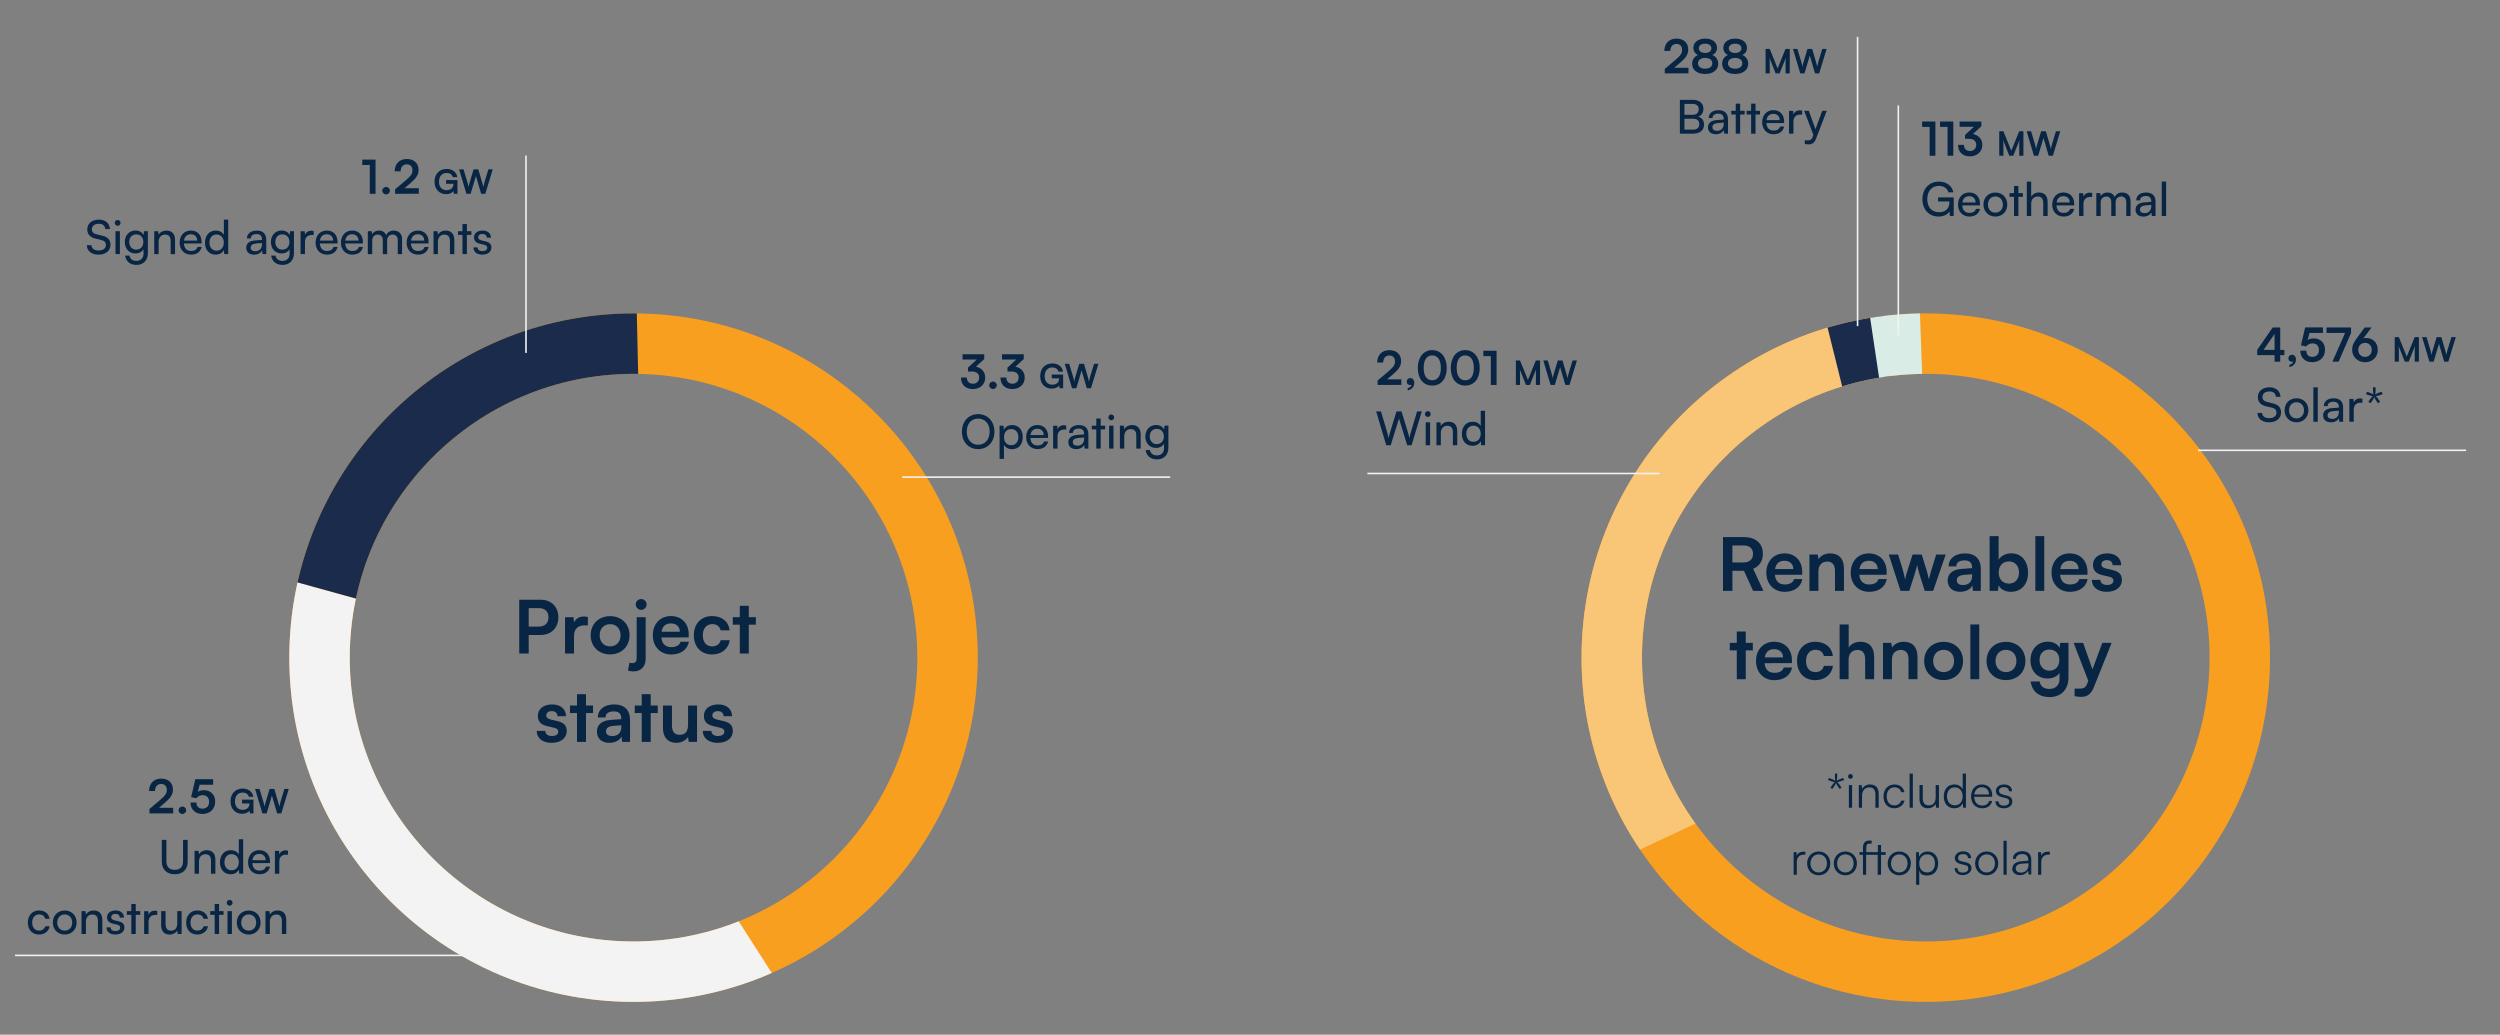 <?xml version="1.0" encoding="UTF-8"?><svg id="Layer_1" xmlns="http://www.w3.org/2000/svg" xmlns:xlink="http://www.w3.org/1999/xlink" viewBox="0 0 1575.95 652.22"><rect x="0" y="0" width="1575.95" height="652.22" fill="#808080" stroke="none"/><defs><style>.cls-1{fill:#1a2b4b;}.cls-2{stroke:#f1f3f4;}.cls-2,.cls-3{fill:none;}.cls-4{clip-path:url(#clippath-1);}.cls-5{isolation:isolate;}.cls-6{fill:#f4f3f3;}.cls-7{clip-path:url(#clippath-5);}.cls-8{fill:#f9c576;}.cls-9{fill:#d9ede6;}.cls-10{clip-path:url(#clippath-2);}.cls-11{fill:#082543;}.cls-12{clip-path:url(#clippath);}.cls-13{fill:#f89f1f;}</style><clipPath id="clippath"><path class="cls-3" d="M1213.97,197.57c-119.9,0-217,97.2-217,217s97.2,217,217,217,217-97.2,217-217-97.2-217-217-217ZM1213.97,593.47c-98.8,0-178.9-80.1-178.9-178.9s80.1-178.9,178.9-178.9,178.9,80.1,178.9,178.9-80.1,178.9-178.9,178.9h0Z"/></clipPath><clipPath id="clippath-1"><path class="cls-3" d="M399.37,197.57c-119.9,0-217,97.2-217,217s97.2,217,217,217,217-97.2,217-217-97.2-217-217-217ZM399.37,593.47c-98.8,0-178.9-80.1-178.9-178.9s80.1-178.9,178.9-178.9,178.9,80.1,178.9,178.9-80.1,178.9-178.9,178.9h0Z"/></clipPath><clipPath id="clippath-2"><rect class="cls-3" x="9.47" y="16.37" width="1585.5" height="660.6"/></clipPath><clipPath id="clippath-5"><rect class="cls-3" x="9.47" y="16.37" width="1585.5" height="660.6"/></clipPath></defs><path class="cls-13" d="M1213.97,197.57c-119.9,0-217,97.2-217,217s97.2,217,217,217,217-97.2,217-217-97.2-217-217-217ZM1213.97,593.47c-98.8,0-178.9-80.1-178.9-178.9s80.1-178.9,178.9-178.9,178.9,80.1,178.9,178.9-80.1,178.9-178.9,178.9h0Z"/><g class="cls-12"><polygon class="cls-8" points="1180.27 466.97 955.57 572.17 900.37 186.17 1188.57 186.17 1180.27 466.97"/><polygon class="cls-1" points="1166.27 263.67 1195.97 259.77 1185.07 186.17 1148.17 190.87 1166.27 263.67"/><polygon class="cls-9" points="1187.67 258.97 1212.37 255.07 1209.87 186.17 1176.77 186.17 1187.67 258.97"/></g><path class="cls-13" d="M399.37,197.57c-119.9,0-217,97.2-217,217s97.2,217,217,217,217-97.2,217-217-97.2-217-217-217ZM399.37,593.47c-98.8,0-178.9-80.1-178.9-178.9s80.1-178.9,178.9-178.9,178.9,80.1,178.9,178.9-80.1,178.9-178.9,178.9h0Z"/><g class="cls-4"><polygon class="cls-6" points="544.57 703.87 155.67 781.77 124.07 349.57 359.07 414.57 544.57 703.87"/><polygon class="cls-1" points="244.17 382.77 402.97 265.87 399.37 106.57 124.07 349.57 244.17 382.77"/></g><g class="cls-10"><g class="cls-5"><g class="cls-5"><path class="cls-11" d="M1049.43,46.27v-2.83l7.05-5.96c2.92-2.48,3.89-3.89,3.89-5.96,0-2.45-1.33-3.83-3.6-3.83s-3.83,1.65-3.86,4.42h-3.75c.03-4.72,3.04-7.79,7.61-7.79s7.46,2.62,7.46,6.99c0,3.01-1.65,5.28-4.93,8.08l-3.89,3.33h8.97v3.51l-14.95.03Z"/><path class="cls-11" d="M1070.38,34.68c-1.89-.86-2.92-2.48-2.92-4.57,0-3.42,3.04-5.78,7.49-5.78s7.4,2.33,7.4,5.84c0,2.09-1.06,3.72-2.98,4.51,2.27.8,3.75,2.89,3.75,5.49,0,3.89-3.21,6.46-8.23,6.46s-8.2-2.54-8.2-6.46c0-2.57,1.45-4.63,3.69-5.49ZM1074.92,43.29c2.74,0,4.48-1.3,4.48-3.39s-1.74-3.39-4.51-3.39-4.51,1.3-4.51,3.39,1.74,3.39,4.54,3.39ZM1074.89,33.38c2.42,0,3.95-1.12,3.95-2.92s-1.53-2.92-3.95-2.92-4.01,1.12-4.01,2.89,1.56,2.95,4.01,2.95Z"/><path class="cls-11" d="M1089.28,34.68c-1.89-.86-2.92-2.48-2.92-4.57,0-3.42,3.04-5.78,7.49-5.78s7.4,2.33,7.4,5.84c0,2.09-1.06,3.72-2.98,4.51,2.27.8,3.75,2.89,3.75,5.49,0,3.89-3.21,6.46-8.23,6.46s-8.2-2.54-8.2-6.46c0-2.57,1.45-4.63,3.69-5.49ZM1093.83,43.29c2.74,0,4.48-1.3,4.48-3.39s-1.74-3.39-4.51-3.39-4.51,1.3-4.51,3.39,1.74,3.39,4.54,3.39ZM1093.8,33.38c2.42,0,3.95-1.12,3.95-2.92s-1.53-2.92-3.95-2.92-4.01,1.12-4.01,2.89,1.56,2.95,4.01,2.95Z"/></g></g></g><g class="cls-5"><g class="cls-5"><path class="cls-11" d="M1112.98,46.27v-15.43h2.62l4.98,12.28,4.98-12.28h2.66v15.43h-2.62v-4.75c0-3.1,0-4.01.15-5.11l-3.92,9.86h-2.49l-3.9-9.83c.15.93.17,2.38.17,4.3v5.53h-2.62Z"/><path class="cls-11" d="M1130.24,30.84h2.81l2.45,8.15c.23.84.46,1.71.7,3.06.25-1.37.49-2.17.76-3.06l2.43-8.15h2.98l2.38,8.15c.25.87.49,1.75.74,3.06.3-1.43.51-2.26.74-3.04l2.49-8.17h2.74l-4.68,15.43h-2.62l-3.29-11.23-3.36,11.23h-2.66l-4.6-15.43Z"/></g></g><g class="cls-5"><g class="cls-5"><path class="cls-11" d="M1058.95,62.94h8.14c4.16,0,6.7,2.12,6.7,5.63,0,2.45-1.06,4.1-3.18,4.98,2.36.77,3.57,2.48,3.57,5.01,0,3.54-2.57,5.69-6.78,5.69h-8.44v-21.33ZM1061.84,65.51v6.84h5.25c2.39,0,3.75-1.3,3.75-3.51s-1.42-3.33-3.92-3.33h-5.07ZM1061.84,74.86v6.84h5.49c2.48,0,3.86-1.27,3.86-3.48s-1.42-3.36-3.86-3.36h-5.49Z"/></g><g class="cls-5"><path class="cls-11" d="M1076.67,80.26c0-2.65,1.98-4.31,5.37-4.57l4.54-.35v-.41c0-2.42-1.45-3.27-3.39-3.27-2.33,0-3.66,1.03-3.66,2.77h-2.42c0-3.01,2.48-4.98,6.19-4.98s5.99,1.89,5.99,5.78v9.05h-2.36l-.29-2.33c-.74,1.65-2.71,2.68-5.04,2.68-3.1,0-4.93-1.74-4.93-4.37ZM1086.61,78.05v-.77l-3.69.29c-2.45.24-3.45,1.18-3.45,2.6,0,1.53,1.12,2.3,2.92,2.3,2.62,0,4.22-1.71,4.22-4.42Z"/></g><g class="cls-5"><path class="cls-11" d="M1094.18,84.27v-12.09h-2.83v-2.33h2.83v-4.51h2.77v4.51h2.83v2.33h-2.83v12.09h-2.77Z"/></g><g class="cls-5"><path class="cls-11" d="M1103.88,84.27v-12.09h-2.83v-2.33h2.83v-4.51h2.77v4.51h2.83v2.33h-2.83v12.09h-2.77Z"/></g><g class="cls-5"><path class="cls-11" d="M1110.84,77.07c0-4.51,2.86-7.64,7.05-7.64s6.78,2.83,6.78,7.11v1.03l-11.15.03c.21,3.04,1.8,4.72,4.54,4.72,2.15,0,3.57-.89,4.04-2.54h2.6c-.71,3.1-3.13,4.84-6.7,4.84-4.25,0-7.17-3.07-7.17-7.55ZM1113.58,75.75h8.32c0-2.39-1.56-3.98-4.01-3.98s-3.95,1.45-4.31,3.98Z"/></g><g class="cls-5"><path class="cls-11" d="M1136.04,72.26h-1.24c-2.62,0-4.25,1.59-4.25,4.37v7.64h-2.77v-14.39h2.6l.18,2.18c.59-1.5,2.04-2.51,4.01-2.51.5,0,.92.06,1.47.18v2.54Z"/></g><g class="cls-5"><path class="cls-11" d="M1137.69,88.46h1.86c1.33,0,2.39-.21,3.07-2.04l.5-1.39-5.81-15.19h2.92l4.19,11.62,4.28-11.62h2.86l-6.81,17.67c-.97,2.48-2.42,3.51-4.63,3.51-.92,0-1.68-.12-2.42-.3v-2.27Z"/></g></g><g class="cls-5"><g class="cls-5"><path class="cls-11" d="M1211.68,80v-3.39h8.35v21.56h-3.63v-18.17h-4.72Z"/></g><g class="cls-5"><path class="cls-11" d="M1222.98,80v-3.39h8.35v21.56h-3.63v-18.17h-4.72Z"/><path class="cls-11" d="M1238.73,87.49v-2.45l5.54-5.1h-8.97v-3.33h13.69v3.01l-5.25,4.84c3.3.65,5.87,3.07,5.87,6.87,0,4.42-3.45,7.23-7.82,7.23s-7.49-2.6-7.49-7.26h3.72c0,2.48,1.53,3.89,3.83,3.89s3.92-1.53,3.92-3.92c0-2.18-1.42-3.78-4.42-3.78h-2.62Z"/></g></g><g class="cls-5"><g class="cls-5"><path class="cls-11" d="M1260.28,98.17v-15.43h2.62l4.98,12.28,4.98-12.28h2.66v15.43h-2.62v-4.75c0-3.1,0-4.01.15-5.11l-3.93,9.86h-2.49l-3.9-9.83c.15.93.17,2.38.17,4.3v5.53h-2.62Z"/><path class="cls-11" d="M1277.54,82.74h2.81l2.45,8.15c.23.84.46,1.71.7,3.06.25-1.37.49-2.17.76-3.06l2.43-8.15h2.98l2.38,8.15c.25.87.49,1.75.74,3.06.29-1.43.51-2.26.74-3.04l2.49-8.17h2.74l-4.68,15.43h-2.62l-3.29-11.23-3.35,11.23h-2.66l-4.6-15.43Z"/></g></g><g class="cls-5"><g class="cls-5"><path class="cls-11" d="M1214.92,125.64c0,5.16,3.01,8.14,7.4,8.14,3.63,0,6.55-1.86,6.55-6.17v-.62h-7.14v-2.57h9.85v11.77h-2.42l-.21-2.89c-1.15,1.86-3.75,3.21-6.87,3.21-6.05,0-10.21-4.37-10.21-10.94s4.19-11.09,10.47-11.09c4.66,0,8.29,2.68,9,6.78h-3.07c-.8-2.71-3.16-4.07-5.99-4.07-4.6,0-7.37,3.39-7.37,8.44Z"/><path class="cls-11" d="M1234.3,128.97c0-4.51,2.86-7.64,7.05-7.64s6.78,2.83,6.78,7.11v1.03l-11.15.03c.21,3.04,1.8,4.72,4.54,4.72,2.15,0,3.57-.89,4.04-2.54h2.6c-.71,3.1-3.13,4.84-6.7,4.84-4.25,0-7.17-3.07-7.17-7.55ZM1237.05,127.65h8.32c0-2.39-1.56-3.98-4.01-3.98s-3.95,1.45-4.31,3.98Z"/></g><g class="cls-5"><path class="cls-11" d="M1257.86,121.36c4.31,0,7.49,3.13,7.49,7.58s-3.19,7.58-7.49,7.58-7.52-3.13-7.52-7.58,3.18-7.58,7.52-7.58ZM1257.86,134.05c2.77,0,4.72-2.09,4.72-5.1s-1.95-5.1-4.72-5.1-4.72,2.09-4.72,5.1,1.92,5.1,4.72,5.1Z"/></g><g class="cls-5"><path class="cls-11" d="M1269.58,136.17v-12.09h-2.83v-2.33h2.83v-4.51h2.77v4.51h2.83v2.33h-2.83v12.09h-2.77Z"/><path class="cls-11" d="M1277.66,136.14v-21.68h2.77v9.5c.91-1.56,2.65-2.62,4.9-2.62,3.69,0,5.46,2.33,5.46,6.02v8.82h-2.77v-8.2c0-2.92-1.39-4.1-3.45-4.1-2.68,0-4.13,1.95-4.13,4.42v7.85h-2.77Z"/><path class="cls-11" d="M1293.68,128.97c0-4.51,2.86-7.64,7.05-7.64s6.78,2.83,6.78,7.11v1.03l-11.15.03c.21,3.04,1.8,4.72,4.54,4.72,2.15,0,3.57-.89,4.04-2.54h2.6c-.71,3.1-3.13,4.84-6.7,4.84-4.25,0-7.17-3.07-7.17-7.55ZM1296.42,127.65h8.32c0-2.39-1.56-3.98-4.01-3.98s-3.95,1.45-4.31,3.98Z"/><path class="cls-11" d="M1318.87,124.16h-1.24c-2.62,0-4.25,1.59-4.25,4.37v7.64h-2.77v-14.39h2.6l.18,2.18c.59-1.5,2.04-2.51,4.01-2.51.5,0,.91.06,1.47.18v2.54Z"/><path class="cls-11" d="M1321.47,136.17v-14.42h2.48l.26,1.89c.74-1.36,2.27-2.3,4.31-2.3,2.24,0,3.83,1.12,4.57,2.92.68-1.8,2.42-2.92,4.66-2.92,3.3,0,5.31,2.06,5.31,5.4v9.44h-2.71v-8.76c0-2.27-1.27-3.57-3.22-3.57-2.09,0-3.48,1.47-3.48,3.78v8.55h-2.74v-8.79c0-2.27-1.24-3.51-3.19-3.51-2.09,0-3.48,1.45-3.48,3.75v8.55h-2.77Z"/><path class="cls-11" d="M1346.19,132.16c0-2.65,1.98-4.31,5.37-4.57l4.54-.35v-.41c0-2.42-1.45-3.27-3.39-3.27-2.33,0-3.66,1.03-3.66,2.77h-2.42c0-3.01,2.48-4.98,6.19-4.98s5.99,1.89,5.99,5.78v9.05h-2.36l-.29-2.33c-.74,1.65-2.71,2.68-5.04,2.68-3.1,0-4.93-1.74-4.93-4.37ZM1356.13,129.95v-.77l-3.69.29c-2.45.24-3.45,1.18-3.45,2.6,0,1.53,1.12,2.3,2.92,2.3,2.62,0,4.22-1.71,4.22-4.42Z"/><path class="cls-11" d="M1362.71,136.17v-21.71h2.77v21.71h-2.77Z"/></g></g><g class="cls-5"><g class="cls-5"><path class="cls-11" d="M868.43,242.67v-2.83l7.05-5.96c2.92-2.48,3.89-3.89,3.89-5.96,0-2.45-1.33-3.83-3.6-3.83s-3.83,1.65-3.86,4.42h-3.75c.03-4.72,3.04-7.79,7.61-7.79s7.46,2.62,7.46,6.99c0,3.01-1.65,5.28-4.93,8.08l-3.89,3.33h8.97v3.51l-14.95.03Z"/></g><g class="cls-5"><path class="cls-11" d="M887.38,246.06v-1.45c1.33-.24,2.33-1.03,2.33-2.06-.24.12-.5.18-.86.18-1.15,0-2.09-.85-2.09-2.04,0-1.42.91-2.36,2.24-2.36,1.47,0,2.54,1.21,2.54,3.04,0,2.45-1.77,4.39-4.16,4.69Z"/></g><g class="cls-5"><path class="cls-11" d="M902.86,220.7c5.52,0,9.14,4.54,9.14,11.24s-3.42,11.12-9.14,11.12-9.11-4.45-9.11-11.12,3.6-11.24,9.11-11.24ZM902.86,239.72c3.42,0,5.43-2.8,5.43-7.79s-2.01-7.9-5.43-7.9-5.4,2.8-5.4,7.9,2,7.79,5.4,7.79Z"/><path class="cls-11" d="M923.65,220.7c5.52,0,9.14,4.54,9.14,11.24s-3.42,11.12-9.14,11.12-9.11-4.45-9.11-11.12,3.6-11.24,9.11-11.24ZM923.65,239.72c3.42,0,5.43-2.8,5.43-7.79s-2.01-7.9-5.43-7.9-5.4,2.8-5.4,7.9,2,7.79,5.4,7.79Z"/><path class="cls-11" d="M935.07,224.5v-3.39h8.35v21.56h-3.63v-18.17h-4.72Z"/></g></g><g class="cls-5"><g class="cls-5"><path class="cls-11" d="M955.58,242.67v-15.43h2.62l4.98,12.28,4.98-12.28h2.66v15.43h-2.62v-4.75c0-3.1,0-4.01.15-5.11l-3.93,9.86h-2.49l-3.9-9.83c.15.93.17,2.38.17,4.3v5.53h-2.62Z"/><path class="cls-11" d="M972.84,227.24h2.81l2.45,8.15c.23.84.46,1.71.7,3.06.25-1.37.49-2.17.76-3.06l2.43-8.15h2.98l2.38,8.15c.25.87.49,1.75.74,3.06.29-1.43.51-2.26.74-3.04l2.49-8.17h2.74l-4.68,15.43h-2.62l-3.29-11.23-3.35,11.23h-2.66l-4.6-15.43Z"/></g></g><g class="cls-5"><g class="cls-5"><path class="cls-11" d="M867.52,259.34h3.01l3.89,13.04c.29,1.12.59,2.24.88,3.86.35-1.71.68-2.74,1-3.86l4.04-13.04h3.13l4.01,13.04c.35,1.15.65,2.27.97,3.86.35-1.8.65-2.89.94-3.83l3.92-13.07h2.95l-6.43,21.33h-2.77l-5.16-16.87-5.22,16.87h-2.83l-6.34-21.33Z"/><path class="cls-11" d="M898.25,261c0-1.03.83-1.83,1.83-1.83s1.83.8,1.83,1.83-.83,1.83-1.83,1.83-1.83-.83-1.83-1.83ZM898.73,266.25h2.77v14.42h-2.77v-14.42Z"/><path class="cls-11" d="M905.51,280.67v-14.42h2.51l.29,2.21c.92-1.65,2.74-2.62,4.78-2.62,3.8,0,5.54,2.33,5.54,6.02v8.82h-2.77v-8.2c0-2.92-1.36-4.1-3.48-4.1-2.59,0-4.1,1.86-4.1,4.66v7.64h-2.77Z"/><path class="cls-11" d="M921.53,273.5c0-4.42,2.57-7.67,6.84-7.67,2.21,0,4.07.97,5.04,2.74v-9.62h2.74v21.71h-2.48l-.24-2.62c-.94,1.98-2.89,2.98-5.19,2.98-4.19,0-6.72-3.13-6.72-7.52ZM933.39,273.41c0-2.95-1.74-5.07-4.57-5.07s-4.48,2.12-4.48,5.07,1.65,5.1,4.48,5.1,4.57-2.09,4.57-5.1Z"/></g></g><g class="cls-5"><g class="cls-5"><path class="cls-11" d="M1437.41,223.87v4.1h-3.57v-4.1h-10.94v-3.3l9.76-14.16h4.75v14.16h2.62v3.3h-2.62ZM1433.84,220.57v-10.09l-6.93,10.09h6.93Z"/><path class="cls-11" d="M1443.17,231.36v-1.45c1.33-.24,2.33-1.03,2.33-2.06-.24.12-.5.18-.86.18-1.15,0-2.09-.85-2.09-2.04,0-1.42.91-2.36,2.24-2.36,1.47,0,2.54,1.21,2.54,3.04,0,2.45-1.77,4.39-4.16,4.69Z"/></g><g class="cls-5"><path class="cls-11" d="M1450.08,221.07h3.75c0,2.45,1.45,3.89,3.83,3.89,2.54,0,4.16-1.65,4.16-4.28s-1.5-4.22-4.1-4.22c-1.65,0-3.16.83-3.92,1.95l-3.33-.71,2.65-11.3h11.24v3.48h-8.52l-1.15,4.48c1.03-.68,2.33-1.06,3.8-1.06,4.31,0,7.17,2.92,7.17,7.17,0,4.66-3.27,7.85-8.08,7.85-4.51,0-7.49-2.89-7.49-7.26Z"/></g><g class="cls-5"><path class="cls-11" d="M1482.07,206.41v3.48l-7.82,18.08h-3.92l7.96-18.08h-11.71v-3.48h15.49Z"/></g><g class="cls-5"><path class="cls-11" d="M1490.67,206.41h4.31l-5.16,6.87c.53-.15,1.09-.24,1.62-.24,4.45,0,7.46,3.13,7.46,7.49,0,4.6-3.42,7.82-8.02,7.82s-8.14-3.42-8.14-7.85c0-2.6.85-4.48,3.27-7.76l4.66-6.34ZM1490.88,224.99c2.45,0,4.22-1.83,4.22-4.45s-1.74-4.39-4.22-4.39-4.28,1.8-4.28,4.39,1.74,4.45,4.28,4.45Z"/></g></g><g class="cls-5"><g class="cls-5"><path class="cls-11" d="M1509.58,227.97v-15.43h2.62l4.98,12.28,4.98-12.28h2.66v15.43h-2.62v-4.75c0-3.1,0-4.01.15-5.11l-3.93,9.86h-2.49l-3.9-9.83c.15.93.17,2.38.17,4.3v5.53h-2.62Z"/><path class="cls-11" d="M1526.84,212.54h2.81l2.45,8.15c.23.84.46,1.71.7,3.06.25-1.37.49-2.17.76-3.06l2.43-8.15h2.98l2.38,8.15c.25.87.49,1.75.74,3.06.29-1.43.51-2.26.74-3.04l2.49-8.17h2.74l-4.68,15.43h-2.62l-3.29-11.23-3.35,11.23h-2.66l-4.6-15.43Z"/></g></g><g class="cls-5"><g class="cls-5"><path class="cls-11" d="M1430.66,244.16c4.07,0,6.7,2.27,6.93,5.96h-2.92c-.15-2.12-1.65-3.36-4.04-3.36-2.68,0-4.42,1.36-4.42,3.45,0,1.71.97,2.74,2.98,3.21l3.51.83c3.48.8,5.25,2.68,5.25,5.69,0,3.83-2.98,6.28-7.52,6.28s-7.23-2.27-7.4-5.93h2.95c.06,2.04,1.77,3.33,4.45,3.33,2.83,0,4.63-1.33,4.63-3.45,0-1.68-.91-2.74-2.95-3.21l-3.51-.8c-3.48-.8-5.28-2.8-5.28-5.87,0-3.66,2.95-6.14,7.34-6.14Z"/><path class="cls-11" d="M1447.68,251.06c4.31,0,7.49,3.13,7.49,7.58s-3.18,7.58-7.49,7.58-7.52-3.13-7.52-7.58,3.19-7.58,7.52-7.58ZM1447.68,263.75c2.77,0,4.72-2.09,4.72-5.1s-1.95-5.1-4.72-5.1-4.72,2.09-4.72,5.1,1.92,5.1,4.72,5.1Z"/><path class="cls-11" d="M1458.3,265.87v-21.71h2.77v21.71h-2.77Z"/><path class="cls-11" d="M1464.44,261.86c0-2.65,1.98-4.31,5.37-4.57l4.54-.35v-.41c0-2.42-1.45-3.27-3.39-3.27-2.33,0-3.66,1.03-3.66,2.77h-2.42c0-3.01,2.48-4.98,6.19-4.98s5.99,1.89,5.99,5.78v9.05h-2.36l-.29-2.33c-.74,1.65-2.71,2.68-5.04,2.68-3.1,0-4.93-1.74-4.93-4.37ZM1474.38,259.65v-.77l-3.69.29c-2.45.24-3.45,1.18-3.45,2.6,0,1.53,1.12,2.3,2.92,2.3,2.62,0,4.22-1.71,4.22-4.42Z"/></g><g class="cls-5"><path class="cls-11" d="M1489.24,253.86h-1.24c-2.62,0-4.25,1.59-4.25,4.37v7.64h-2.77v-14.39h2.6l.18,2.18c.59-1.5,2.04-2.51,4.01-2.51.5,0,.91.06,1.47.18v2.54Z"/></g><g class="cls-5"><path class="cls-11" d="M1491.47,248.47l.59-1.53,1.83.62c1.06.35,1.65.68,2.27,1.09-.18-.74-.27-1.45-.27-2.48v-2.04h1.65v2.04c0,1.03-.12,1.8-.27,2.48.62-.38,1.21-.74,2.24-1.09l1.86-.65.62,1.56-1.95.68c-.97.35-1.74.47-2.42.56.62.53,1.06,1,1.62,1.89l1.15,1.65-1.36.94-1.15-1.62c-.62-.88-.94-1.56-1.21-2.18-.24.71-.56,1.39-1.15,2.18l-1.18,1.62-1.39-.94,1.15-1.65c.62-.88,1.12-1.39,1.68-1.89-.89-.12-1.56-.24-2.42-.56l-1.92-.68Z"/></g></g><line class="cls-2" x1="861.97" y1="298.47" x2="1046.17" y2="298.47"/><line class="cls-2" x1="1385.57" y1="283.87" x2="1554.57" y2="283.87"/><line class="cls-2" x1="1170.97" y1="205.57" x2="1170.97" y2="23.27"/><line class="cls-2" x1="1196.67" y1="211.47" x2="1196.67" y2="66.47"/><g class="cls-5"><g class="cls-5"><path class="cls-11" d="M1086.13,372.47v-33.92h12.95c7.7,0,12.2,3.9,12.2,10.58,0,4.55-2.13,7.79-6.12,9.42l6.45,13.92h-6.5l-5.75-12.67h-7.28v12.67h-5.94ZM1092.07,354.56h7.01c3.76,0,5.99-2,5.99-5.43s-2.23-5.29-5.99-5.29h-7.01v10.72Z"/></g><g class="cls-5"><path class="cls-11" d="M1113.45,361.01c0-7.19,4.69-12.16,11.42-12.16s11.23,4.59,11.23,11.74v1.72l-17.26.05c.42,4.04,2.55,6.08,6.31,6.08,3.11,0,5.15-1.21,5.8-3.39h5.24c-.97,5.01-5.15,8.03-11.14,8.03-6.82,0-11.6-4.96-11.6-12.06ZM1118.97,358.73h11.51c0-3.16-2.18-5.24-5.57-5.24s-5.38,1.81-5.94,5.24Z"/><path class="cls-11" d="M1140.64,372.47v-22.92h5.24l.46,2.97c1.44-2.32,4.22-3.67,7.33-3.67,5.75,0,8.72,3.57,8.72,9.51v14.11h-5.66v-12.76c0-3.85-1.9-5.71-4.83-5.71-3.48,0-5.61,2.41-5.61,6.12v12.34h-5.66Z"/></g><g class="cls-5"><path class="cls-11" d="M1166.65,361.01c0-7.19,4.69-12.16,11.42-12.16s11.23,4.59,11.23,11.74v1.72l-17.26.05c.42,4.04,2.55,6.08,6.31,6.08,3.11,0,5.15-1.21,5.8-3.39h5.24c-.97,5.01-5.15,8.03-11.14,8.03-6.82,0-11.6-4.96-11.6-12.06ZM1172.17,358.73h11.51c0-3.16-2.18-5.24-5.57-5.24s-5.38,1.81-5.94,5.24Z"/></g><g class="cls-5"><path class="cls-11" d="M1190.63,349.55h5.89l3.02,9.84c.51,1.81.97,3.8,1.39,5.94.42-2.23.84-3.67,1.58-5.94l3.15-9.84h5.75l3.06,9.84c.28.93,1.21,4.36,1.49,5.89.37-1.72,1.11-4.45,1.53-5.89l3.06-9.84h5.99l-7.93,22.92h-5.29l-3.16-9.93c-.93-3.02-1.44-5.2-1.62-6.36-.23,1.07-.65,2.69-1.81,6.45l-3.16,9.84h-5.52l-7.42-22.92Z"/></g><g class="cls-5"><path class="cls-11" d="M1227.78,365.93c0-4.22,3.06-6.87,8.49-7.29l6.87-.51v-.51c0-3.11-1.86-4.36-4.73-4.36-3.34,0-5.2,1.39-5.2,3.8h-4.83c0-4.96,4.08-8.21,10.3-8.21s9.98,3.34,9.98,9.7v13.92h-4.96l-.42-3.39c-.97,2.37-4.08,3.99-7.66,3.99-4.87,0-7.84-2.83-7.84-7.15ZM1243.18,363.19v-1.21l-4.78.37c-3.53.32-4.87,1.48-4.87,3.34,0,2.09,1.39,3.11,3.94,3.11,3.48,0,5.71-2.09,5.71-5.61Z"/><path class="cls-11" d="M1254.22,372.47v-34.52h5.66v14.94c1.49-2.55,4.55-4.08,8.03-4.08,6.54,0,10.53,5.1,10.53,12.34s-4.32,11.93-10.9,11.93c-3.43,0-6.36-1.53-7.7-4.18l-.37,3.57h-5.24ZM1266.38,367.88c3.99,0,6.36-2.88,6.36-6.96s-2.37-7.01-6.36-7.01-6.45,2.88-6.45,7.01,2.55,6.96,6.45,6.96Z"/><path class="cls-11" d="M1283.04,372.47v-34.52h5.61v34.52h-5.61Z"/><path class="cls-11" d="M1293.25,361.01c0-7.19,4.69-12.16,11.42-12.16s11.23,4.59,11.23,11.74v1.72l-17.26.05c.42,4.04,2.55,6.08,6.31,6.08,3.11,0,5.15-1.21,5.8-3.39h5.24c-.97,5.01-5.15,8.03-11.14,8.03-6.82,0-11.6-4.96-11.6-12.06ZM1298.77,358.73h11.51c0-3.16-2.18-5.24-5.57-5.24s-5.38,1.81-5.94,5.24Z"/><path class="cls-11" d="M1324.05,365.51c.05,2,1.53,3.25,4.13,3.25s4.08-1.07,4.08-2.74c0-1.16-.6-2-2.64-2.46l-4.13-.97c-4.13-.93-6.12-2.88-6.12-6.54,0-4.5,3.8-7.19,9.09-7.19s8.63,2.97,8.68,7.42h-5.38c-.05-1.95-1.35-3.2-3.53-3.2s-3.53,1.02-3.53,2.74c0,1.3,1.02,2.13,2.97,2.6l4.13.97c3.85.88,5.8,2.64,5.8,6.17,0,4.64-3.94,7.52-9.61,7.52s-9.33-3.06-9.33-7.56h5.38Z"/></g></g><g class="cls-5"><g class="cls-5"><path class="cls-11" d="M1094.83,428.17v-18.19h-4.41v-4.73h4.41v-7.15h5.66v7.15h4.46v4.73h-4.46v18.19h-5.66Z"/></g><g class="cls-5"><path class="cls-11" d="M1106.95,416.71c0-7.19,4.69-12.16,11.42-12.16s11.23,4.59,11.23,11.74v1.72l-17.26.05c.42,4.04,2.55,6.08,6.31,6.08,3.11,0,5.15-1.21,5.8-3.39h5.24c-.97,5.01-5.15,8.03-11.14,8.03-6.82,0-11.6-4.96-11.6-12.06ZM1112.47,414.43h11.51c0-3.16-2.18-5.24-5.57-5.24s-5.38,1.81-5.94,5.24Z"/><path class="cls-11" d="M1144.26,404.55c6.26,0,10.53,3.48,11.14,9h-5.66c-.65-2.6-2.55-3.94-5.24-3.94-3.62,0-6.03,2.74-6.03,7.05s2.23,7.01,5.85,7.01c2.83,0,4.83-1.39,5.43-3.9h5.71c-.7,5.34-5.15,9-11.14,9-6.96,0-11.51-4.83-11.51-12.11s4.69-12.11,11.46-12.11Z"/><path class="cls-11" d="M1159.66,428.17v-34.52h5.71v14.57c1.44-2.23,4.13-3.67,7.42-3.67,5.66,0,8.63,3.57,8.63,9.51v14.11h-5.66v-12.76c0-3.85-1.9-5.71-4.78-5.71-3.57,0-5.66,2.51-5.66,5.94v12.53h-5.66Z"/><path class="cls-11" d="M1186.99,428.17v-22.92h5.24l.46,2.97c1.44-2.32,4.22-3.67,7.33-3.67,5.75,0,8.72,3.57,8.72,9.51v14.11h-5.66v-12.76c0-3.85-1.9-5.71-4.83-5.71-3.48,0-5.61,2.41-5.61,6.12v12.34h-5.66Z"/><path class="cls-11" d="M1225.22,404.6c7.1,0,12.25,4.92,12.25,12.06s-5.15,12.06-12.25,12.06-12.25-4.92-12.25-12.06,5.15-12.06,12.25-12.06ZM1225.22,423.67c3.9,0,6.59-2.83,6.59-7.01s-2.69-7.01-6.59-7.01-6.59,2.83-6.59,7.01,2.69,7.01,6.59,7.01Z"/><path class="cls-11" d="M1242.07,428.17v-34.52h5.61v34.52h-5.61Z"/><path class="cls-11" d="M1264.52,404.6c7.1,0,12.25,4.92,12.25,12.06s-5.15,12.06-12.25,12.06-12.25-4.92-12.25-12.06,5.15-12.06,12.25-12.06ZM1264.52,423.67c3.9,0,6.59-2.83,6.59-7.01s-2.69-7.01-6.59-7.01-6.59,2.83-6.59,7.01,2.69,7.01,6.59,7.01Z"/><path class="cls-11" d="M1290.88,404.5c3.43,0,6.13,1.44,7.47,3.9l.33-3.16h5.24v21.76c0,7.66-4.59,12.44-12.02,12.44-6.59,0-11.09-3.76-11.79-9.88h5.66c.37,2.97,2.64,4.73,6.12,4.73,3.9,0,6.4-2.46,6.4-6.26v-3.8c-1.44,2.13-4.27,3.48-7.56,3.48-6.5,0-10.77-4.87-10.77-11.51s4.36-11.69,10.9-11.69ZM1291.85,422.79c3.9,0,6.31-2.74,6.31-6.73s-2.37-6.59-6.31-6.59-6.17,2.83-6.17,6.59,2.46,6.73,6.17,6.73Z"/><path class="cls-11" d="M1307.77,434.06h3.39c2.23,0,3.62-.51,4.59-3.2l.65-1.72-9.23-23.9h5.99l5.89,16.71,6.22-16.71h5.85l-11.23,28.03c-1.72,4.27-4.13,6.03-7.89,6.03-1.58,0-2.97-.19-4.22-.51v-4.73Z"/></g></g><g class="cls-5"><g class="cls-5"><path class="cls-11" d="M1152.33,491.74l.5-1.3,1.8.62c1.06.35,1.71.68,2.36,1.09-.18-.74-.27-1.47-.27-2.54v-1.98h1.39v1.98c0,1.06-.12,1.83-.27,2.54.65-.38,1.27-.74,2.3-1.09l1.8-.65.56,1.33-1.89.65c-1,.35-1.8.53-2.48.62.59.53,1,1.03,1.65,1.95l1.09,1.59-1.15.8-1.12-1.56c-.62-.88-.97-1.59-1.24-2.24-.21.68-.53,1.33-1.18,2.24l-1.15,1.56-1.15-.8,1.09-1.59c.62-.91,1.15-1.45,1.68-1.95-.88-.12-1.62-.29-2.48-.62l-1.86-.65Z"/><path class="cls-11" d="M1164.98,489.47c0-.83.68-1.53,1.5-1.53s1.53.71,1.53,1.53-.71,1.5-1.53,1.5-1.5-.68-1.5-1.5ZM1165.49,494.89h2.04v14.28h-2.04v-14.28Z"/><path class="cls-11" d="M1171.77,509.17v-14.28h1.77l.29,2.48c.94-1.83,2.83-2.86,4.9-2.86,3.92,0,5.54,2.33,5.54,5.93v8.73h-2.04v-8.29c0-3.33-1.5-4.51-3.86-4.51-2.92,0-4.57,2.12-4.57,5.34v7.46h-2.04Z"/><path class="cls-11" d="M1194.25,494.51c3.3,0,5.72,1.92,6.28,4.87h-2.04c-.53-1.98-2.24-3.07-4.22-3.07-2.89,0-4.93,2.21-4.93,5.72s1.89,5.66,4.78,5.66c2.12,0,3.83-1.18,4.39-3.01h2.06c-.68,2.92-3.21,4.84-6.46,4.84-4.04,0-6.78-2.98-6.78-7.46s2.74-7.55,6.9-7.55Z"/><path class="cls-11" d="M1203.78,509.17v-21.5h2.04v21.5h-2.04Z"/></g><g class="cls-5"><path class="cls-11" d="M1222.26,494.89v14.28h-1.77l-.27-2.42c-.8,1.65-2.77,2.77-5.01,2.77-3.36,0-5.19-2.3-5.19-5.78v-8.88h2.06v8.23c0,3.39,1.5,4.6,3.78,4.6,2.74,0,4.37-1.83,4.37-5.22v-7.58h2.04Z"/></g><g class="cls-5"><path class="cls-11" d="M1225.3,502.06c0-4.31,2.45-7.55,6.7-7.55,2.36,0,4.25,1.03,5.25,3.1v-9.94h2.04v21.5h-1.77l-.21-2.92c-1,2.21-3.01,3.27-5.4,3.27-4.16,0-6.61-3.19-6.61-7.46ZM1237.21,502c0-3.27-1.83-5.66-4.96-5.66s-4.9,2.39-4.9,5.66,1.8,5.66,4.9,5.66,4.96-2.36,4.96-5.66Z"/><path class="cls-11" d="M1242.52,502.03c0-4.45,2.77-7.52,6.84-7.52s6.49,2.74,6.49,6.78v1h-11.36c.15,3.48,1.98,5.49,5.04,5.49,2.33,0,3.83-1,4.37-2.89h1.95c-.77,3.01-2.98,4.63-6.34,4.63-4.19,0-6.99-3.01-6.99-7.49ZM1244.56,500.82h9.26c0-2.74-1.77-4.57-4.45-4.57s-4.45,1.77-4.81,4.57Z"/><path class="cls-11" d="M1259.84,505.16c0,1.65,1.24,2.68,3.25,2.68,2.21,0,3.51-.94,3.51-2.48,0-1.18-.59-1.86-2.27-2.27l-2.45-.62c-2.48-.62-3.69-1.92-3.69-3.86,0-2.51,2.09-4.1,5.16-4.1s4.96,1.65,5.04,4.31h-1.98c-.06-1.65-1.21-2.62-3.13-2.62s-3.13.86-3.13,2.39c0,1.09.77,1.86,2.33,2.24l2.45.62c2.48.62,3.6,1.77,3.6,3.83,0,2.57-2.18,4.25-5.43,4.25s-5.22-1.71-5.22-4.37h1.95Z"/></g></g><path class="cls-11" d="M1138.07,538.77h-1.1c-2.6,0-4.3,1.8-4.3,4.5v8.2h-2v-14.3h1.9v2.2c.7-1.5,2.2-2.5,4.2-2.5s.8,0,1.3.1v1.8ZM1146.47,536.77c4.2,0,7.3,3.2,7.3,7.5s-3.1,7.5-7.3,7.5-7.3-3.2-7.3-7.5,3.1-7.5,7.3-7.5ZM1146.47,549.97c3,0,5.2-2.3,5.2-5.7s-2.2-5.7-5.2-5.7-5.2,2.4-5.2,5.7,2.1,5.7,5.2,5.7ZM1163.27,536.77c4.2,0,7.3,3.2,7.3,7.5s-3.1,7.5-7.3,7.5-7.3-3.2-7.3-7.5,3.1-7.5,7.3-7.5ZM1163.27,549.97c3,0,5.2-2.3,5.2-5.7s-2.2-5.7-5.2-5.7-5.2,2.4-5.2,5.7,2.1,5.7,5.2,5.7ZM1183.67,551.47v-12.6h-7.3v12.6h-2v-12.6h-2.2v-1.7h2.2v-2.8c0-3.2,1.7-4.5,3.9-4.5s1.1,0,1.6.1v1.8h-1.2c-1.7,0-2.2.9-2.2,2.6v2.8h7.3v-4.5h2v4.5h2.9v1.7h-2.9v12.6h-2.1ZM1197.27,536.77c4.2,0,7.3,3.2,7.3,7.5s-3.1,7.5-7.3,7.5-7.3-3.2-7.3-7.5,3.1-7.5,7.3-7.5ZM1197.27,549.97c3,0,5.2-2.3,5.2-5.7s-2.2-5.7-5.2-5.7-5.2,2.4-5.2,5.7,2.1,5.7,5.2,5.7ZM1207.77,537.17h1.8l.2,2.9c1-2.2,3-3.3,5.4-3.3,4.1,0,6.6,3.2,6.6,7.5s-2.4,7.6-6.6,7.6-4.3-1-5.3-3.1v9h-2v-20.5l-.1-.1ZM1214.87,549.97c3.1,0,4.9-2.4,4.9-5.7s-1.8-5.7-4.9-5.7-5,2.4-5,5.7,1.8,5.7,5,5.7ZM1233.97,547.37c0,1.7,1.2,2.7,3.3,2.7s3.5-.9,3.5-2.5-.6-1.9-2.3-2.3l-2.5-.6c-2.5-.6-3.7-1.9-3.7-3.9s2.1-4.1,5.2-4.1,5,1.7,5.1,4.3h-2c0-1.7-1.2-2.6-3.1-2.6s-3.1.9-3.1,2.4.8,1.9,2.3,2.2l2.5.6c2.5.6,3.6,1.8,3.6,3.8s-2.2,4.3-5.4,4.3-5.2-1.7-5.2-4.4h2l-.2.1ZM1252.37,536.77c4.2,0,7.3,3.2,7.3,7.5s-3.1,7.5-7.3,7.5-7.3-3.2-7.3-7.5,3.1-7.5,7.3-7.5ZM1252.37,549.97c3,0,5.2-2.3,5.2-5.7s-2.2-5.7-5.2-5.7-5.2,2.4-5.2,5.7,2.1,5.7,5.2,5.7ZM1262.97,551.47v-21.5h2v21.5h-2ZM1268.57,547.57c0-2.6,2-4.3,5.3-4.6l4.7-.4v-.5c0-2.8-1.7-3.7-3.8-3.7s-4,1.1-4,3h-1.9c0-2.9,2.4-4.8,5.9-4.8s5.7,1.7,5.7,5.4v9.3h-1.7l-.3-2.5c-.9,1.8-2.8,2.9-5.3,2.9s-4.8-1.7-4.8-4.2l.2.1ZM1278.67,544.97v-.8l-4.2.3c-2.7.2-3.8,1.4-3.8,3s1.3,2.6,3.3,2.6c3,0,4.8-2.1,4.8-5.2l-.1.1ZM1292.17,538.77h-1.1c-2.6,0-4.3,1.8-4.3,4.5v8.2h-2v-14.3h1.9v2.2c.7-1.5,2.2-2.5,4.2-2.5s.8,0,1.3.1v1.8Z"/><g class="cls-5"><g class="cls-5"><path class="cls-11" d="M228.38,104v-3.39h8.35v21.56h-3.63v-18.17h-4.72Z"/><path class="cls-11" d="M241,120.19c0-1.3,1.09-2.36,2.39-2.36s2.39,1.06,2.39,2.36-1.09,2.33-2.39,2.33-2.39-1.06-2.39-2.33Z"/><path class="cls-11" d="M249.06,122.17v-2.83l7.05-5.96c2.92-2.48,3.89-3.89,3.89-5.96,0-2.45-1.33-3.83-3.6-3.83s-3.83,1.65-3.86,4.42h-3.75c.03-4.72,3.04-7.79,7.61-7.79s7.46,2.62,7.46,6.99c0,3.01-1.65,5.28-4.93,8.08l-3.89,3.33h8.97v3.51l-14.95.03Z"/></g></g><g class="cls-5"><g class="cls-5"><path class="cls-11" d="M276.72,114.57c0,3.44,1.98,5.32,4.83,5.32,2.68,0,4.31-1.48,4.31-3.95v-.06h-4.66v-2.38h7.18v8.67h-2.28l-.17-1.77c-.84,1.18-2.6,2-4.68,2-4.33,0-7.34-3.14-7.34-7.89s3.06-8.02,7.7-8.02c3.52,0,6.25,2.05,6.69,5.19h-2.85c-.49-1.81-2.05-2.66-3.9-2.66-3.06,0-4.81,2.22-4.81,5.55Z"/></g><g class="cls-5"><path class="cls-11" d="M289.39,106.74h2.81l2.45,8.15c.23.84.46,1.71.7,3.06.25-1.37.49-2.17.76-3.06l2.43-8.15h2.98l2.38,8.15c.25.87.49,1.75.74,3.06.3-1.43.51-2.26.74-3.04l2.49-8.17h2.74l-4.68,15.43h-2.62l-3.29-11.23-3.35,11.23h-2.66l-4.6-15.43Z"/></g></g><g class="cls-5"><g class="cls-5"><path class="cls-11" d="M62.36,138.46c4.07,0,6.7,2.27,6.93,5.96h-2.92c-.15-2.12-1.65-3.36-4.04-3.36-2.68,0-4.42,1.36-4.42,3.45,0,1.71.97,2.74,2.98,3.21l3.51.83c3.48.8,5.25,2.68,5.25,5.69,0,3.83-2.98,6.28-7.52,6.28s-7.23-2.27-7.4-5.93h2.95c.06,2.04,1.77,3.33,4.45,3.33,2.83,0,4.63-1.33,4.63-3.45,0-1.68-.91-2.74-2.95-3.21l-3.51-.8c-3.48-.8-5.28-2.8-5.28-5.87,0-3.66,2.95-6.14,7.34-6.14Z"/><path class="cls-11" d="M72.33,140.5c0-1.03.83-1.83,1.83-1.83s1.83.8,1.83,1.83-.83,1.83-1.83,1.83-1.83-.83-1.83-1.83ZM72.8,145.75h2.77v14.42h-2.77v-14.42Z"/><path class="cls-11" d="M85.48,145.33c2.33,0,4.13,1.06,5.04,2.86l.21-2.45h2.48v13.83c0,4.54-2.8,7.43-7.23,7.43-3.92,0-6.61-2.21-7.14-5.87h2.77c.35,2.12,1.95,3.36,4.37,3.36,2.71,0,4.48-1.77,4.48-4.51v-2.89c-.94,1.68-2.83,2.68-5.1,2.68-4.1,0-6.7-3.16-6.7-7.2s2.62-7.26,6.81-7.26ZM85.84,157.37c2.8,0,4.51-2.01,4.51-4.84s-1.65-4.78-4.48-4.78-4.42,2.12-4.42,4.78,1.68,4.84,4.4,4.84Z"/><path class="cls-11" d="M97.23,160.17v-14.42h2.51l.29,2.21c.91-1.65,2.74-2.62,4.78-2.62,3.8,0,5.54,2.33,5.54,6.02v8.82h-2.77v-8.2c0-2.92-1.36-4.1-3.48-4.1-2.6,0-4.1,1.86-4.1,4.66v7.64h-2.77Z"/><path class="cls-11" d="M113.25,152.97c0-4.51,2.86-7.64,7.05-7.64s6.78,2.83,6.78,7.11v1.03l-11.15.03c.21,3.04,1.8,4.72,4.54,4.72,2.15,0,3.57-.89,4.04-2.54h2.6c-.71,3.1-3.13,4.84-6.7,4.84-4.25,0-7.17-3.07-7.17-7.55ZM115.99,151.65h8.32c0-2.39-1.56-3.98-4.01-3.98s-3.95,1.45-4.31,3.98Z"/><path class="cls-11" d="M129.23,153c0-4.42,2.57-7.67,6.84-7.67,2.21,0,4.07.97,5.04,2.74v-9.62h2.74v21.71h-2.48l-.24-2.62c-.94,1.98-2.89,2.98-5.19,2.98-4.19,0-6.72-3.13-6.72-7.52ZM141.09,152.91c0-2.95-1.74-5.07-4.57-5.07s-4.48,2.12-4.48,5.07,1.65,5.1,4.48,5.1,4.57-2.09,4.57-5.1Z"/><path class="cls-11" d="M155.22,156.16c0-2.65,1.98-4.31,5.37-4.57l4.54-.35v-.41c0-2.42-1.45-3.27-3.39-3.27-2.33,0-3.66,1.03-3.66,2.77h-2.42c0-3.01,2.48-4.98,6.19-4.98s5.99,1.89,5.99,5.78v9.05h-2.36l-.29-2.33c-.74,1.65-2.71,2.68-5.04,2.68-3.1,0-4.93-1.74-4.93-4.37ZM165.16,153.95v-.77l-3.69.29c-2.45.24-3.45,1.18-3.45,2.6,0,1.53,1.12,2.3,2.92,2.3,2.62,0,4.22-1.71,4.22-4.42Z"/><path class="cls-11" d="M177.58,145.33c2.33,0,4.13,1.06,5.04,2.86l.21-2.45h2.48v13.83c0,4.54-2.8,7.43-7.23,7.43-3.92,0-6.61-2.21-7.14-5.87h2.77c.35,2.12,1.95,3.36,4.37,3.36,2.71,0,4.48-1.77,4.48-4.51v-2.89c-.94,1.68-2.83,2.68-5.1,2.68-4.1,0-6.7-3.16-6.7-7.2s2.62-7.26,6.81-7.26ZM177.94,157.37c2.8,0,4.51-2.01,4.51-4.84s-1.65-4.78-4.48-4.78-4.42,2.12-4.42,4.78,1.68,4.84,4.4,4.84Z"/></g><g class="cls-5"><path class="cls-11" d="M197.74,148.16h-1.24c-2.62,0-4.25,1.59-4.25,4.37v7.64h-2.77v-14.39h2.6l.18,2.18c.59-1.5,2.04-2.51,4.01-2.51.5,0,.91.06,1.47.18v2.54Z"/></g><g class="cls-5"><path class="cls-11" d="M198.94,152.97c0-4.51,2.86-7.64,7.05-7.64s6.78,2.83,6.78,7.11v1.03l-11.15.03c.21,3.04,1.8,4.72,4.54,4.72,2.15,0,3.57-.89,4.04-2.54h2.6c-.71,3.1-3.13,4.84-6.7,4.84-4.25,0-7.17-3.07-7.17-7.55ZM201.68,151.65h8.32c0-2.39-1.56-3.98-4.01-3.98s-3.95,1.45-4.31,3.98Z"/><path class="cls-11" d="M214.92,152.97c0-4.51,2.86-7.64,7.05-7.64s6.78,2.83,6.78,7.11v1.03l-11.15.03c.21,3.04,1.8,4.72,4.54,4.72,2.15,0,3.57-.89,4.04-2.54h2.6c-.71,3.1-3.13,4.84-6.7,4.84-4.25,0-7.17-3.07-7.17-7.55ZM217.67,151.65h8.32c0-2.39-1.56-3.98-4.01-3.98s-3.95,1.45-4.31,3.98Z"/><path class="cls-11" d="M231.86,160.17v-14.42h2.48l.27,1.89c.74-1.36,2.27-2.3,4.31-2.3,2.24,0,3.83,1.12,4.57,2.92.68-1.8,2.42-2.92,4.66-2.92,3.3,0,5.31,2.06,5.31,5.4v9.44h-2.71v-8.76c0-2.27-1.27-3.57-3.22-3.57-2.09,0-3.48,1.47-3.48,3.78v8.55h-2.74v-8.79c0-2.27-1.24-3.51-3.19-3.51-2.09,0-3.48,1.45-3.48,3.75v8.55h-2.77Z"/><path class="cls-11" d="M256.34,152.97c0-4.51,2.86-7.64,7.05-7.64s6.78,2.83,6.78,7.11v1.03l-11.15.03c.21,3.04,1.8,4.72,4.54,4.72,2.15,0,3.57-.89,4.04-2.54h2.6c-.71,3.1-3.13,4.84-6.7,4.84-4.25,0-7.17-3.07-7.17-7.55ZM259.09,151.65h8.32c0-2.39-1.56-3.98-4.01-3.98s-3.95,1.45-4.31,3.98Z"/><path class="cls-11" d="M273.28,160.17v-14.42h2.51l.29,2.21c.91-1.65,2.74-2.62,4.78-2.62,3.8,0,5.54,2.33,5.54,6.02v8.82h-2.77v-8.2c0-2.92-1.36-4.1-3.48-4.1-2.6,0-4.1,1.86-4.1,4.66v7.64h-2.77Z"/><path class="cls-11" d="M291.54,160.17v-12.09h-2.83v-2.33h2.83v-4.51h2.77v4.51h2.83v2.33h-2.83v12.09h-2.77Z"/><path class="cls-11" d="M301.09,155.98c0,1.47,1.12,2.36,2.95,2.36,1.95,0,3.07-.8,3.07-2.12,0-.97-.47-1.56-1.98-1.95l-2.54-.59c-2.57-.62-3.78-1.89-3.78-4.01,0-2.66,2.24-4.34,5.43-4.34s5.22,1.77,5.28,4.51h-2.65c-.06-1.45-1.03-2.36-2.71-2.36s-2.71.77-2.71,2.09c0,.97.71,1.62,2.12,1.98l2.54.62c2.45.59,3.66,1.71,3.66,3.86,0,2.74-2.36,4.48-5.78,4.48s-5.55-1.8-5.55-4.54h2.65Z"/></g></g><g class="cls-5"><g class="cls-5"><path class="cls-11" d="M94.23,512.77v-2.83l7.05-5.96c2.92-2.48,3.89-3.89,3.89-5.96,0-2.45-1.33-3.83-3.6-3.83s-3.83,1.65-3.86,4.42h-3.75c.03-4.72,3.04-7.79,7.61-7.79s7.46,2.62,7.46,6.99c0,3.01-1.65,5.28-4.93,8.08l-3.89,3.33h8.97v3.51l-14.95.03Z"/></g><g class="cls-5"><path class="cls-11" d="M112.56,510.79c0-1.3,1.09-2.36,2.39-2.36s2.39,1.06,2.39,2.36-1.09,2.33-2.39,2.33-2.39-1.06-2.39-2.33Z"/></g><g class="cls-5"><path class="cls-11" d="M120.08,505.87h3.75c0,2.45,1.45,3.89,3.83,3.89,2.54,0,4.16-1.65,4.16-4.28s-1.5-4.22-4.1-4.22c-1.65,0-3.16.83-3.92,1.95l-3.33-.71,2.65-11.3h11.24v3.48h-8.52l-1.15,4.48c1.03-.68,2.33-1.06,3.8-1.06,4.31,0,7.17,2.92,7.17,7.17,0,4.66-3.27,7.85-8.08,7.85-4.51,0-7.49-2.89-7.49-7.26Z"/></g></g><g class="cls-5"><g class="cls-5"><path class="cls-11" d="M148.12,505.17c0,3.44,1.98,5.32,4.83,5.32,2.68,0,4.31-1.48,4.31-3.95v-.06h-4.66v-2.38h7.18v8.67h-2.28l-.17-1.77c-.84,1.18-2.6,2-4.68,2-4.33,0-7.34-3.14-7.34-7.89s3.06-8.02,7.7-8.02c3.52,0,6.25,2.05,6.69,5.19h-2.85c-.49-1.81-2.05-2.66-3.9-2.66-3.06,0-4.81,2.22-4.81,5.55Z"/></g><g class="cls-5"><path class="cls-11" d="M160.79,497.34h2.81l2.45,8.15c.23.84.46,1.71.7,3.06.25-1.37.49-2.17.76-3.06l2.43-8.15h2.98l2.38,8.15c.25.87.49,1.75.74,3.06.3-1.43.51-2.26.74-3.04l2.49-8.17h2.74l-4.68,15.43h-2.62l-3.29-11.23-3.35,11.23h-2.66l-4.6-15.43Z"/></g></g><g class="cls-5"><g class="cls-5"><path class="cls-11" d="M102,529.44h2.89v13.57c0,3.42,1.89,5.31,5.28,5.31s5.22-1.92,5.22-5.31v-13.57h2.92v13.75c0,4.9-3.13,7.93-8.14,7.93s-8.17-3.01-8.17-7.93v-13.75Z"/><path class="cls-11" d="M122.65,550.77v-14.42h2.51l.29,2.21c.91-1.65,2.74-2.62,4.78-2.62,3.8,0,5.54,2.33,5.54,6.02v8.82h-2.77v-8.2c0-2.92-1.36-4.1-3.48-4.1-2.6,0-4.1,1.86-4.1,4.66v7.64h-2.77Z"/><path class="cls-11" d="M138.67,543.6c0-4.42,2.57-7.67,6.84-7.67,2.21,0,4.07.97,5.04,2.74v-9.62h2.74v21.71h-2.48l-.24-2.62c-.94,1.98-2.89,2.98-5.19,2.98-4.19,0-6.72-3.13-6.72-7.52ZM150.53,543.51c0-2.95-1.74-5.07-4.57-5.07s-4.48,2.12-4.48,5.07,1.65,5.1,4.48,5.1,4.57-2.09,4.57-5.1Z"/><path class="cls-11" d="M156.37,543.57c0-4.51,2.86-7.64,7.05-7.64s6.78,2.83,6.78,7.11v1.03l-11.15.03c.21,3.04,1.8,4.72,4.54,4.72,2.15,0,3.57-.89,4.04-2.54h2.6c-.71,3.1-3.13,4.84-6.7,4.84-4.25,0-7.17-3.07-7.17-7.55ZM159.12,542.25h8.32c0-2.39-1.56-3.98-4.01-3.98s-3.95,1.45-4.31,3.98Z"/><path class="cls-11" d="M181.56,538.76h-1.24c-2.62,0-4.25,1.59-4.25,4.37v7.64h-2.77v-14.39h2.6l.18,2.18c.59-1.5,2.04-2.51,4.01-2.51.5,0,.91.06,1.47.18v2.54Z"/></g></g><g class="cls-5"><g class="cls-5"><path class="cls-11" d="M24.61,573.93c3.63,0,6.16,2.06,6.67,5.28h-2.77c-.47-1.83-1.95-2.8-3.81-2.8-2.62,0-4.42,2.01-4.42,5.13s1.68,5.1,4.31,5.1c1.98,0,3.45-1.03,3.95-2.74h2.77c-.56,3.13-3.24,5.22-6.72,5.22-4.25,0-7.05-3.01-7.05-7.55s2.86-7.64,7.08-7.64Z"/><path class="cls-11" d="M40.81,573.96c4.31,0,7.49,3.13,7.49,7.58s-3.19,7.58-7.49,7.58-7.52-3.13-7.52-7.58,3.19-7.58,7.52-7.58ZM40.81,586.65c2.77,0,4.72-2.09,4.72-5.1s-1.95-5.1-4.72-5.1-4.72,2.09-4.72,5.1,1.92,5.1,4.72,5.1Z"/></g><g class="cls-5"><path class="cls-11" d="M51.38,588.77v-14.42h2.51l.29,2.21c.91-1.65,2.74-2.62,4.78-2.62,3.8,0,5.54,2.33,5.54,6.02v8.82h-2.77v-8.2c0-2.92-1.36-4.1-3.48-4.1-2.6,0-4.1,1.86-4.1,4.66v7.64h-2.77Z"/></g><g class="cls-5"><path class="cls-11" d="M69.75,584.58c0,1.47,1.12,2.36,2.95,2.36,1.95,0,3.07-.8,3.07-2.12,0-.97-.47-1.56-1.98-1.95l-2.54-.59c-2.57-.62-3.78-1.89-3.78-4.01,0-2.66,2.24-4.34,5.43-4.34s5.22,1.77,5.28,4.51h-2.65c-.06-1.45-1.03-2.36-2.71-2.36s-2.71.77-2.71,2.09c0,.97.71,1.62,2.12,1.98l2.54.62c2.45.59,3.66,1.71,3.66,3.86,0,2.74-2.36,4.48-5.78,4.48s-5.55-1.8-5.55-4.54h2.65Z"/><path class="cls-11" d="M82.79,588.77v-12.09h-2.83v-2.33h2.83v-4.51h2.77v4.51h2.83v2.33h-2.83v12.09h-2.77Z"/><path class="cls-11" d="M99.13,576.76h-1.24c-2.62,0-4.25,1.59-4.25,4.37v7.64h-2.77v-14.39h2.6l.18,2.18c.59-1.5,2.04-2.51,4.01-2.51.5,0,.91.06,1.47.18v2.54Z"/></g><g class="cls-5"><path class="cls-11" d="M114.49,574.35v14.42h-2.48l-.29-2.18c-.83,1.5-2.74,2.54-4.87,2.54-3.36,0-5.25-2.27-5.25-5.81v-8.97h2.77v8.05c0,3.1,1.33,4.28,3.45,4.28,2.54,0,3.92-1.62,3.92-4.72v-7.61h2.74Z"/></g><g class="cls-5"><path class="cls-11" d="M124.41,573.93c3.63,0,6.16,2.06,6.67,5.28h-2.77c-.47-1.83-1.95-2.8-3.81-2.8-2.62,0-4.42,2.01-4.42,5.13s1.68,5.1,4.31,5.1c1.98,0,3.45-1.03,3.95-2.74h2.77c-.56,3.13-3.24,5.22-6.72,5.22-4.25,0-7.05-3.01-7.05-7.55s2.86-7.64,7.08-7.64Z"/><path class="cls-11" d="M135.33,588.77v-12.09h-2.83v-2.33h2.83v-4.51h2.77v4.51h2.83v2.33h-2.83v12.09h-2.77Z"/><path class="cls-11" d="M142.94,569.1c0-1.03.83-1.83,1.83-1.83s1.83.8,1.83,1.83-.83,1.83-1.83,1.83-1.83-.83-1.83-1.83ZM143.41,574.35h2.77v14.42h-2.77v-14.42Z"/><path class="cls-11" d="M156.78,573.96c4.31,0,7.49,3.13,7.49,7.58s-3.19,7.58-7.49,7.58-7.52-3.13-7.52-7.58,3.19-7.58,7.52-7.58ZM156.78,586.65c2.77,0,4.72-2.09,4.72-5.1s-1.95-5.1-4.72-5.1-4.72,2.09-4.72,5.1,1.92,5.1,4.72,5.1Z"/><path class="cls-11" d="M167.34,588.77v-14.42h2.51l.29,2.21c.91-1.65,2.74-2.62,4.78-2.62,3.8,0,5.54,2.33,5.54,6.02v8.82h-2.77v-8.2c0-2.92-1.36-4.1-3.48-4.1-2.6,0-4.1,1.86-4.1,4.66v7.64h-2.77Z"/></g></g><g class="cls-5"><g class="cls-5"><path class="cls-11" d="M610.19,234.19v-2.45l5.54-5.1h-8.97v-3.33h13.69v3.01l-5.25,4.84c3.3.65,5.87,3.07,5.87,6.87,0,4.42-3.45,7.23-7.82,7.23s-7.49-2.6-7.49-7.26h3.72c0,2.48,1.53,3.89,3.83,3.89s3.92-1.53,3.92-3.92c0-2.18-1.42-3.78-4.42-3.78h-2.62Z"/><path class="cls-11" d="M623.58,242.89c0-1.3,1.09-2.36,2.39-2.36s2.39,1.06,2.39,2.36-1.09,2.33-2.39,2.33-2.39-1.06-2.39-2.33Z"/></g><g class="cls-5"><path class="cls-11" d="M635.09,234.19v-2.45l5.54-5.1h-8.97v-3.33h13.69v3.01l-5.25,4.84c3.3.65,5.87,3.07,5.87,6.87,0,4.42-3.45,7.23-7.82,7.23s-7.49-2.6-7.49-7.26h3.72c0,2.48,1.53,3.89,3.83,3.89s3.92-1.53,3.92-3.92c0-2.18-1.42-3.78-4.42-3.78h-2.62Z"/></g></g><g class="cls-5"><g class="cls-5"><path class="cls-11" d="M658.52,237.17c0,3.44,1.98,5.32,4.83,5.32,2.68,0,4.31-1.48,4.31-3.95v-.06h-4.66v-2.38h7.18v8.67h-2.28l-.17-1.77c-.84,1.18-2.6,2-4.68,2-4.33,0-7.34-3.14-7.34-7.89s3.06-8.02,7.7-8.02c3.52,0,6.25,2.05,6.69,5.19h-2.85c-.49-1.81-2.05-2.66-3.9-2.66-3.06,0-4.81,2.22-4.81,5.55Z"/></g><g class="cls-5"><path class="cls-11" d="M671.19,229.34h2.81l2.45,8.15c.23.84.46,1.71.7,3.06.25-1.37.49-2.17.76-3.06l2.43-8.15h2.98l2.38,8.15c.25.87.49,1.75.74,3.06.3-1.43.51-2.26.74-3.04l2.49-8.17h2.74l-4.68,15.43h-2.62l-3.29-11.23-3.35,11.23h-2.66l-4.6-15.43Z"/></g></g><g class="cls-5"><g class="cls-5"><path class="cls-11" d="M616.59,283.12c-6.02,0-10.21-4.54-10.21-11.03s4.22-11.03,10.23-11.03,10.26,4.54,10.26,11.03-4.25,11.03-10.29,11.03ZM616.62,263.86c-4.34,0-7.2,3.27-7.2,8.23s2.86,8.26,7.2,8.26,7.23-3.33,7.23-8.26-2.89-8.23-7.23-8.23Z"/><path class="cls-11" d="M630.1,268.35h2.51l.21,2.6c.97-1.98,2.92-3.01,5.22-3.01,4.13,0,6.7,3.1,6.7,7.52s-2.42,7.7-6.7,7.7c-2.3,0-4.22-.97-5.16-2.74v8.82h-2.77v-20.88ZM637.45,280.65c2.83,0,4.51-2.12,4.51-5.07s-1.68-5.1-4.51-5.1-4.54,2.09-4.54,5.1,1.71,5.07,4.54,5.07Z"/><path class="cls-11" d="M646.86,275.57c0-4.51,2.86-7.64,7.05-7.64s6.78,2.83,6.78,7.11v1.03l-11.15.03c.21,3.04,1.8,4.72,4.54,4.72,2.15,0,3.57-.89,4.04-2.54h2.6c-.71,3.1-3.13,4.84-6.7,4.84-4.25,0-7.17-3.07-7.17-7.55ZM649.6,274.25h8.32c0-2.39-1.56-3.98-4.01-3.98s-3.95,1.45-4.31,3.98Z"/></g><g class="cls-5"><path class="cls-11" d="M672.14,270.76h-1.24c-2.62,0-4.25,1.59-4.25,4.37v7.64h-2.77v-14.39h2.6l.18,2.18c.59-1.5,2.04-2.51,4.01-2.51.5,0,.91.06,1.47.18v2.54Z"/></g><g class="cls-5"><path class="cls-11" d="M673.47,278.76c0-2.65,1.98-4.31,5.37-4.57l4.54-.35v-.41c0-2.42-1.45-3.27-3.39-3.27-2.33,0-3.66,1.03-3.66,2.77h-2.42c0-3.01,2.48-4.98,6.19-4.98s5.99,1.89,5.99,5.78v9.05h-2.36l-.29-2.33c-.74,1.65-2.71,2.68-5.04,2.68-3.1,0-4.93-1.74-4.93-4.37ZM683.41,276.55v-.77l-3.69.29c-2.45.24-3.45,1.18-3.45,2.6,0,1.53,1.12,2.3,2.92,2.3,2.62,0,4.22-1.71,4.22-4.42Z"/></g><g class="cls-5"><path class="cls-11" d="M691.08,282.77v-12.09h-2.83v-2.33h2.83v-4.51h2.77v4.51h2.83v2.33h-2.83v12.09h-2.77Z"/><path class="cls-11" d="M698.69,263.1c0-1.03.83-1.83,1.83-1.83s1.83.8,1.83,1.83-.83,1.83-1.83,1.83-1.83-.83-1.83-1.83ZM699.16,268.35h2.77v14.42h-2.77v-14.42Z"/><path class="cls-11" d="M705.95,282.77v-14.42h2.51l.29,2.21c.91-1.65,2.74-2.62,4.78-2.62,3.8,0,5.54,2.33,5.54,6.02v8.82h-2.77v-8.2c0-2.92-1.36-4.1-3.48-4.1-2.6,0-4.1,1.86-4.1,4.66v7.64h-2.77Z"/><path class="cls-11" d="M728.81,267.93c2.33,0,4.13,1.06,5.04,2.86l.21-2.45h2.48v13.83c0,4.54-2.8,7.43-7.23,7.43-3.92,0-6.61-2.21-7.14-5.87h2.77c.35,2.12,1.95,3.36,4.37,3.36,2.71,0,4.48-1.77,4.48-4.51v-2.89c-.94,1.68-2.83,2.68-5.1,2.68-4.1,0-6.7-3.16-6.7-7.2s2.62-7.26,6.81-7.26ZM729.16,279.97c2.8,0,4.51-2.01,4.51-4.84s-1.65-4.78-4.48-4.78-4.42,2.12-4.42,4.78,1.68,4.84,4.4,4.84Z"/></g></g><g class="cls-7"><line class="cls-2" x1="9.47" y1="602.27" x2="298.07" y2="602.27"/></g><line class="cls-2" x1="568.67" y1="300.77" x2="737.67" y2="300.77"/><line class="cls-2" x1="331.57" y1="222.47" x2="331.57" y2="98.07"/><g class="cls-5"><g class="cls-5"><path class="cls-11" d="M333.27,400.28v11.69h-5.94v-33.92h13.41c6.82,0,11.23,4.46,11.23,11.09s-4.45,11.14-11.23,11.14h-7.47ZM333.27,383.34v11.65h6.22c4.08,0,6.26-2.18,6.26-5.89s-2.23-5.75-6.17-5.75h-6.31Z"/></g><g class="cls-5"><path class="cls-11" d="M370.58,394.2h-2.09c-4.08,0-6.64,2.18-6.64,6.63v11.14h-5.66v-22.88h5.34l.32,3.34c.97-2.27,3.16-3.8,6.22-3.8.79,0,1.58.09,2.51.32v5.24Z"/></g><g class="cls-5"><path class="cls-11" d="M384.6,388.4c7.1,0,12.25,4.92,12.25,12.06s-5.15,12.06-12.25,12.06-12.25-4.92-12.25-12.06,5.15-12.06,12.25-12.06ZM384.6,407.47c3.9,0,6.59-2.83,6.59-7.01s-2.69-7.01-6.59-7.01-6.59,2.83-6.59,7.01,2.69,7.01,6.59,7.01Z"/><path class="cls-11" d="M396.8,417.72c.79.23,1.25.28,1.95.28,1.95,0,2.6-1.11,2.6-3.43v-25.52h5.66v26.17c0,4.87-2.78,8.03-7.75,8.03-1.07,0-1.9-.09-3.39-.51l.93-5.01ZM400.75,381.02c0-1.9,1.53-3.39,3.43-3.39s3.43,1.49,3.43,3.39-1.58,3.43-3.43,3.43-3.43-1.53-3.43-3.43Z"/><path class="cls-11" d="M411.51,400.51c0-7.19,4.69-12.16,11.42-12.16s11.23,4.59,11.23,11.74v1.72l-17.26.05c.42,4.04,2.55,6.08,6.31,6.08,3.11,0,5.15-1.21,5.8-3.39h5.24c-.97,5.01-5.15,8.03-11.14,8.03-6.82,0-11.6-4.96-11.6-12.06ZM417.03,398.23h11.51c0-3.16-2.18-5.24-5.57-5.24s-5.38,1.81-5.94,5.24Z"/><path class="cls-11" d="M448.82,388.35c6.26,0,10.53,3.48,11.14,9h-5.66c-.65-2.6-2.55-3.94-5.24-3.94-3.62,0-6.03,2.74-6.03,7.05s2.23,7.01,5.85,7.01c2.83,0,4.83-1.39,5.43-3.9h5.71c-.7,5.34-5.15,9-11.14,9-6.96,0-11.51-4.83-11.51-12.11s4.69-12.11,11.46-12.11Z"/><path class="cls-11" d="M466.36,411.97v-18.19h-4.41v-4.73h4.41v-7.15h5.66v7.15h4.45v4.73h-4.45v18.19h-5.66Z"/></g></g><g class="cls-5"><g class="cls-5"><path class="cls-11" d="M343.72,460.71c.05,2,1.53,3.25,4.13,3.25s4.08-1.07,4.08-2.74c0-1.16-.6-2-2.65-2.46l-4.13-.97c-4.13-.93-6.12-2.88-6.12-6.54,0-4.5,3.81-7.19,9.09-7.19s8.63,2.97,8.68,7.42h-5.38c-.05-1.95-1.35-3.2-3.53-3.2s-3.53,1.02-3.53,2.74c0,1.3,1.02,2.13,2.97,2.6l4.13.97c3.85.88,5.8,2.64,5.8,6.17,0,4.64-3.94,7.52-9.61,7.52s-9.33-3.06-9.33-7.56h5.38Z"/></g><g class="cls-5"><path class="cls-11" d="M363.73,467.67v-18.19h-4.41v-4.73h4.41v-7.15h5.66v7.15h4.45v4.73h-4.45v18.19h-5.66Z"/></g><g class="cls-5"><path class="cls-11" d="M376.28,461.13c0-4.22,3.06-6.87,8.49-7.29l6.87-.51v-.51c0-3.11-1.86-4.36-4.73-4.36-3.34,0-5.2,1.39-5.2,3.8h-4.83c0-4.96,4.08-8.21,10.3-8.21s9.98,3.34,9.98,9.7v13.92h-4.96l-.42-3.39c-.97,2.37-4.08,3.99-7.66,3.99-4.87,0-7.84-2.83-7.84-7.15ZM391.68,458.39v-1.21l-4.78.37c-3.53.32-4.87,1.48-4.87,3.34,0,2.09,1.39,3.11,3.94,3.11,3.48,0,5.71-2.09,5.71-5.61Z"/></g><g class="cls-5"><path class="cls-11" d="M404.53,467.67v-18.19h-4.41v-4.73h4.41v-7.15h5.66v7.15h4.45v4.73h-4.45v18.19h-5.66Z"/></g><g class="cls-5"><path class="cls-11" d="M439.4,444.75v22.92h-5.24l-.42-3.06c-1.39,2.18-4.36,3.67-7.42,3.67-5.29,0-8.4-3.57-8.4-9.19v-14.34h5.66v12.34c0,4.36,1.72,6.12,4.87,6.12,3.57,0,5.29-2.09,5.29-6.45v-12.02h5.66Z"/></g><g class="cls-5"><path class="cls-11" d="M448.42,460.71c.05,2,1.53,3.25,4.13,3.25s4.08-1.07,4.08-2.74c0-1.16-.6-2-2.65-2.46l-4.13-.97c-4.13-.93-6.12-2.88-6.12-6.54,0-4.5,3.81-7.19,9.09-7.19s8.63,2.97,8.68,7.42h-5.38c-.05-1.95-1.35-3.2-3.53-3.2s-3.53,1.02-3.53,2.74c0,1.3,1.02,2.13,2.97,2.6l4.13.97c3.85.88,5.8,2.64,5.8,6.17,0,4.64-3.94,7.52-9.61,7.52s-9.33-3.06-9.33-7.56h5.38Z"/></g></g></svg>